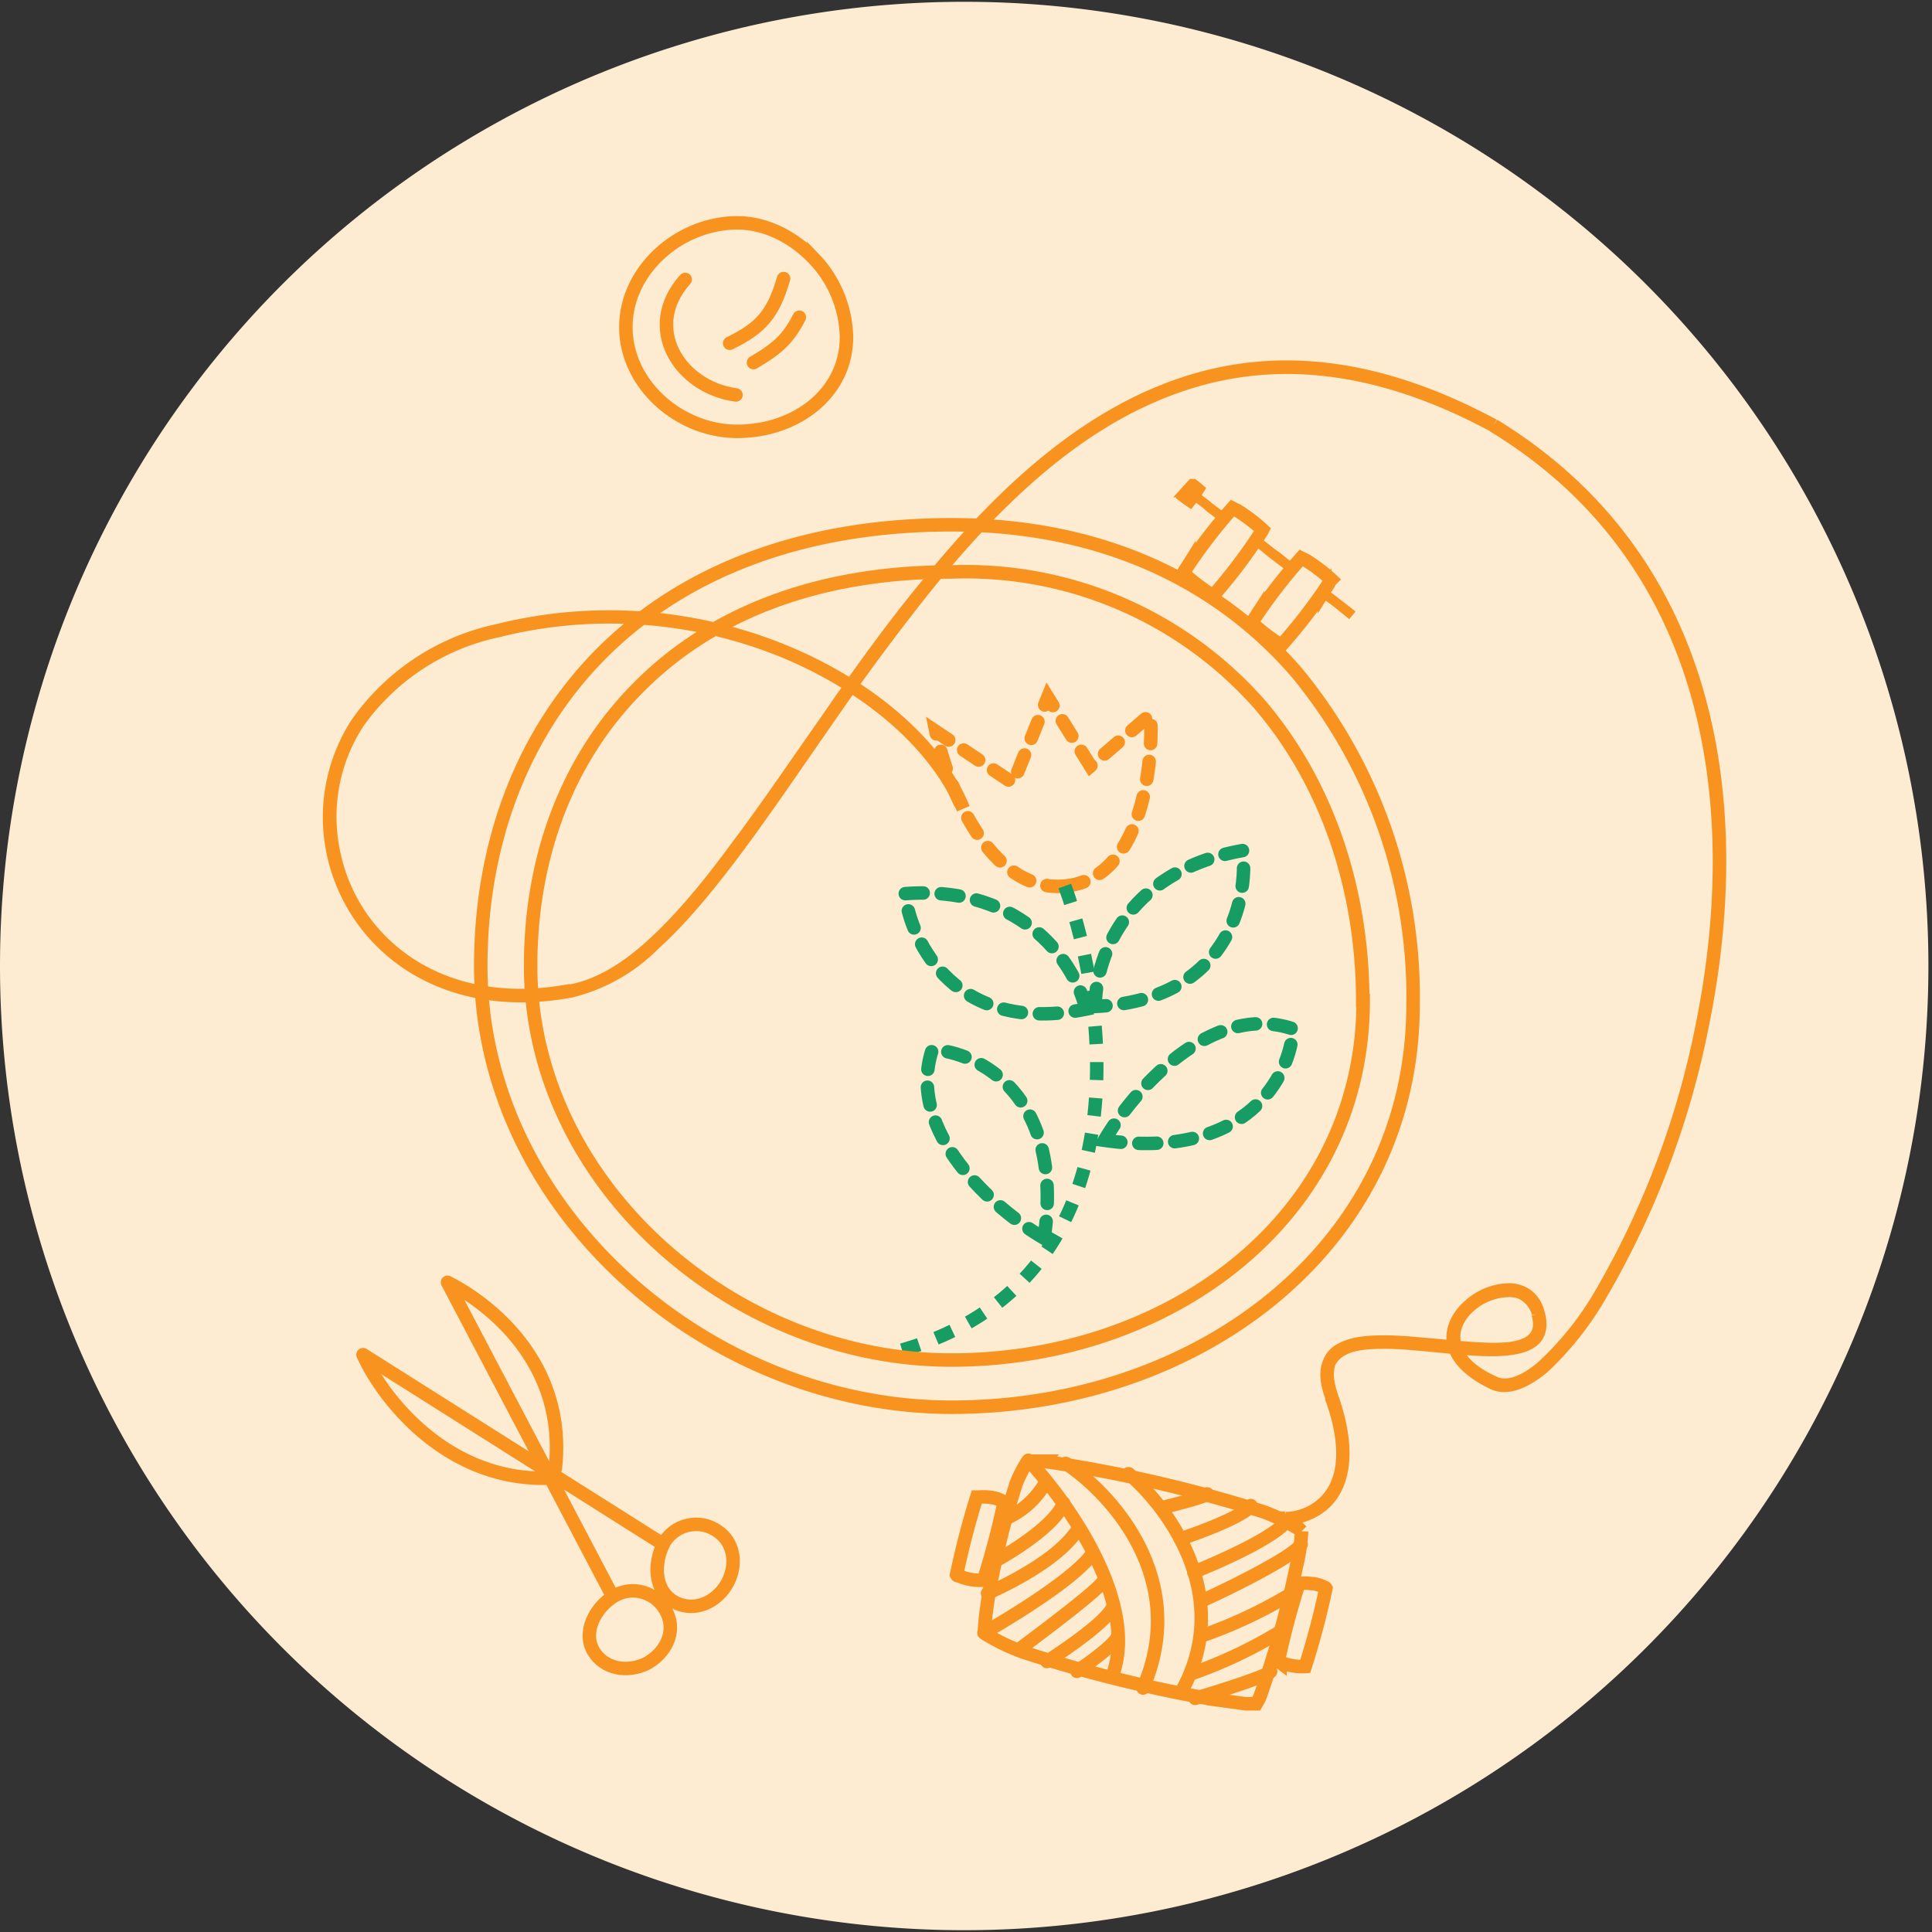 <svg xmlns="http://www.w3.org/2000/svg" width="430" height="430" fill="none"><rect width="100%" height="100%" fill="#333333" stroke="none"/><path fill="#FDEBD2" d="M429.2 215A214.6 214.6 0 1 1 0 215a214.6 214.6 0 0 1 429.2 0Z"/><path stroke="#F7931E" stroke-linecap="round" stroke-linejoin="round" stroke-width="3" d="M136.4 355.4c4.3-2.8 10-1 12.1 3.7 2 4.3-.5 9-4.7 11.2-4.2 2-9.3 1.2-11.7-2.8-2.5-4.3.4-9.6 4.3-12.1Zm0 0-36.8-70c9.5 4.8 26.6 18.2 24 41.4"/><path stroke="#F7931E" stroke-linecap="round" stroke-linejoin="round" stroke-width="3" d="M147.6 343.7A8.3 8.3 0 0 1 160 341c3.8 2.8 4 8.1 1.5 12-2.6 4-7.4 5.8-11.5 3.5-4.4-2.5-4.5-8.5-2.4-12.7Zm0 0-66.8-42.2c4.2 9.4 18.3 28 41 27.5"/><path stroke="#F7931E" stroke-width="3" d="M188.4 75c0 12.5-11.2 21-24.3 21-13 0-24.8-10.5-24.8-23.2s11.9-23.2 24.8-23.2c6.3 0 12.4 3.1 17 7.9a26 26 0 0 1 7.3 17.5Z"/><path stroke="#F7931E" stroke-linecap="round" stroke-width="3" d="M152.5 62.2c-9.6 10.7-1.3 24 11.3 25.7M162.4 76.4c7-3.4 9.7-6.5 12-14.4M167.7 80.7c5.5-3.2 7.8-5.4 10.2-10.1"/><path stroke="#179D63" stroke-dasharray="4 4" stroke-linecap="round" stroke-width="3" d="M232.4 275.6c-10.9-6.3-31-23.7-24.9-42 10.2.6 29.5 10 24.9 42ZM245.8 253.8c6.3-10.8 23.7-31 42-24.8-.6 10.2-10 29.4-42 24.8ZM243.8 224c-.2-9.6 6-30 32.8-34.7 1.3 11-3.4 33.4-32.8 34.7ZM241.7 224.6c-2.2-9.4-13.3-27.7-40.3-25.7 1.4 11 11.5 31.6 40.3 25.7Z"/><path stroke="#F7931E" stroke-dasharray="4 4" stroke-linecap="round" stroke-width="3" d="M237 197.2c-16.8 1.6-26.2-22.3-28.7-34.4l17.2 11.5 7.7-19.1 9.5 15.3 13.4-11.5c.6 12.1-2.3 36.7-19.1 38.2Z"/><path stroke="#179D63" stroke-dasharray="4 4" stroke-width="3" d="M237 197.2c10.2 28 17.2 88-36.3 103.3"/><path stroke="#F7931E" stroke-width="3" d="M314.5 223.6c0 54-48 89.6-102.7 89.6C157.4 313.2 107 269 107 215c0-27.2 9.2-51.8 26.8-69.5 17.6-17.7 43.8-28.7 78-28.7 34.1 0 59.8 13.1 76.9 33a113.2 113.2 0 0 1 25.8 73.8Z"/><path stroke="#F7931E" stroke-width="3" d="M303.4 222.7c0 48.2-43 80-91.7 80-48.6 0-93.6-39.4-93.6-87.7 0-24.3 8.2-46.2 24-62 15.7-15.9 39-25.7 69.6-25.7a87.2 87.2 0 0 1 68.6 29.4c15.3 17.8 23 41.7 23 66Z"/><path fill="#F7931E" d="m266.4 109.4 2.5 1.9 1.1.9 2.4 1.8-1.3 1.7-2.4-1.8-1.1-1-2.5-1.8 1.3-1.7ZM280.9 120l2.8 2.2 1.4 1 2.7 2.2-1.3 1.7-2.8-2.1-1.3-1-2.8-2.3 1.3-1.7ZM294.7 130.7l2.9 2.2 1.3 1 2.8 2.2-1.4 1.7-2.7-2.2-1.3-1-3-2.2 1.4-1.7Z"/><path stroke="#F7931E" stroke-width="3" d="m274.3 113.1 1.2.6a37 37 0 0 1 5.5 4.2l-.2.4a121.5 121.5 0 0 1-10.8 14.3h-.1l-1-.7a45 45 0 0 1-5.5-4.3c.2-.6.7-1.2 1.2-2a120 120 0 0 1 9.7-12.5Zm6.9 5Zm-11.6 14.7Zm-6.6-5.6Zm11.6-14.3ZM264.5 109.2l1-1.1a17.4 17.4 0 0 1 1 .8 24.8 24.8 0 0 1-1.7 2.4 24.1 24.1 0 0 1-1.1-.8l.8-1.3Zm-.2 2.6Zm1.6-4.2ZM289.6 124.2l1.2.6a37 37 0 0 1 5.5 4.2l-.3.3c-.2.6-.7 1.2-1.2 2a121.4 121.4 0 0 1-9.6 12.3l-1-.6a44.6 44.6 0 0 1-5.6-4.4l1.3-2a119.2 119.2 0 0 1 9.7-12.4Zm6.8 5ZM285 144Zm-6.6-5.7Zm11.6-14.2Z"/><path fill="#F7931E" d="m111.4 140.2.3 1.5-.3-1.5Zm15.7 80.4.3 1.4-.3-1.4ZM332.4 94.7l.8-1.3-.8 1.3Zm10 197.7 1.4-.3-1.4.3Zm-46 18.5 1.4-.5-1.4.5ZM286 336.4h-1.5v3h1.5v-3Zm-70.2-157c-5.7-14-20.3-27-39.1-35.1a104 104 0 0 0-65.8-5.5l.7 2.9a101 101 0 0 1 64 5.3c18.3 8 32 20.5 37.4 33.6l2.8-1.2ZM111 138.8A52.7 52.7 0 0 0 78.4 160a39.8 39.8 0 0 0-5.6 30.5c4.5 20.4 24.6 37.1 54.6 31.5l-.6-3c-28.4 5.4-47-10.4-51-29.1-2.1-9.4-.6-19.5 5.1-28.3a49.7 49.7 0 0 1 30.8-19.9l-.7-3Zm16.4 83.2a40.7 40.7 0 0 0 19.3-11c6.3-5.7 12.5-13.3 18.9-21.9 6.3-8.5 12.8-18.1 19.7-28a516 516 0 0 1 21.6-29.2c15.3-19 32.4-35.5 52.8-43.5 20.2-8 43.7-7.6 72 7.6l1.4-2.6c-29-15.6-53.4-16.2-74.5-7.8-21 8.3-38.6 25.3-54 44.4-7.8 9.5-15 19.6-21.8 29.5-6.9 9.8-13.3 19.3-19.7 27.8-6.3 8.6-12.4 16-18.4 21.5-6 5.6-12 9.2-17.9 10.3l.6 3ZM331.6 96c49.4 30 55.3 85.3 45.8 132a191 191 0 0 1-22.2 59 68.1 68.1 0 0 1-12.9 16.2c-4 3.4-7.2 4.2-9.2 3.2l-1.3 2.8c3.8 1.7 8.2-.2 12.5-3.7a71 71 0 0 0 13.4-17 194 194 0 0 0 22.6-59.9c9.7-47.2 3.9-104-47.1-135.2l-1.6 2.6Zm1.5 210.4c-5.7-2.6-7.7-5.5-8-8-.4-2.3.8-4.8 3-6.7a12 12 0 0 1 7.8-3c1.3 0 2.3.3 3.1 1 .8.6 1.5 1.5 2 3l2.8-.6a8.4 8.4 0 0 0-3-4.9 8.3 8.3 0 0 0-4.8-1.6 15 15 0 0 0-9.8 3.8c-2.7 2.3-4.7 5.7-4.2 9.5.6 3.8 3.7 7.4 9.8 10.3l1.3-2.8Zm7.8-13.6c.6 2.2.2 3.4-.5 4.1-.8.9-2.3 1.5-4.6 1.8-4.6.5-11.1-.3-18-.9-3.3-.3-6.6-.6-9.7-.6-3 0-6 .2-8.3 1-2.4.8-4.4 2.1-5.3 4.5-1 2.3-.8 5.2.5 8.7l2.8-1c-1.1-3.2-1.1-5.2-.6-6.6.6-1.2 1.7-2.1 3.6-2.8 1.9-.6 4.4-.8 7.3-.8 3 0 6.2.3 9.5.6 6.5.6 13.6 1.5 18.6.8 2.5-.3 4.8-1 6.4-2.6 1.6-1.7 2-4.1 1.2-7l-2.9.8Zm-46 18.6c3.8 10.4 2.7 16.6.4 20.1a11.3 11.3 0 0 1-9.2 5v3c3.7-.2 8.7-1.7 11.7-6.3 3-4.7 3.8-12 0-22.8l-2.8 1Z"/><path stroke="#F7931E" stroke-linecap="round" stroke-width="3" d="M226.7 367.2c6-4.5 18.3-13.7 19-15.5M233 369.8c4.7-3 13.9-9.4 14.7-12.3M239.7 372c3-2.1 8.6-6.1 9.1-7.9"/><path stroke="#F7931E" stroke-width="3" d="m219.4 363.7-.3-.3c0-1.4.3-4.3.9-8.1a186 186 0 0 1 6.1-24.9 27.4 27.4 0 0 1 2.5-5c.1-.2.2-.2.3-.2h3.2a309.4 309.4 0 0 1 49.2 11.3 44 44 0 0 1 8.1 4l.3.3a44 44 0 0 1-1.2 8 222.7 222.7 0 0 1-8.1 28.9 13.5 13.5 0 0 1-.8 1.5h-2.4l-7.3-1a305.2 305.2 0 0 1-42.2-10.5 46.5 46.5 0 0 1-8.3-4Zm60.4 15.4ZM213.2 350.7c-.2 0-.3-.2-.3-.2a179.5 179.5 0 0 1 4.5-17.3h.7c.8-.1 1.8 0 2.7.1 1 .2 1.8.5 2.3.8l.4.2a178.3 178.3 0 0 1-4.6 17.4 12 12 0 0 1-5.6-1Zm4-17.4Zm6.3 1Zm-4.4 17.3Zm-6.2-1.1ZM284.9 370l-.4-.3a180.3 180.3 0 0 1 4.6-17.3h.7c.7-.1 1.7 0 2.7.1 1 .2 1.8.5 2.3.8.2 0 .3.2.3.2a177.5 177.5 0 0 1-4.6 17.4 12 12 0 0 1-5.6-1Zm4-17.5Zm6.3 1Zm-4.4 17.3Zm-6.3-1.1Z"/><path stroke="#F7931E" stroke-linecap="round" stroke-width="3" d="M228.9 325c8.7 9.3 24.7 31.8 18.7 47.9"/><path stroke="#F7931E" stroke-linecap="round" stroke-width="3" d="M237.2 325.7c10.2 6.8 27.7 25.8 17.2 50"/><path stroke="#F7931E" stroke-linecap="round" stroke-width="3" d="M251.2 328c8.9 7.6 23.5 27.3 11.8 48.4M223.6 338.1a19 19 0 0 0 8.9-7.8M221.7 347.3c4.4-2.4 13.4-8.2 15-12.8M219.8 354.6c5.2-2.3 16-7.8 20-14.1M219 363.4c6.5-3.7 20.5-12.3 24.1-17.6"/><path stroke="#F7931E" stroke-linecap="round" stroke-width="3" d="M262.7 342.5c4.7-1.5 14.5-5.3 15.7-7.4M265.7 349.9c5.7-2.3 18-7.7 20.8-11.5M268.1 356c6.6-3 20-9.7 21.5-12.3M267.4 364.1a104 104 0 0 0 20-9.4M265.2 372.5a104 104 0 0 0 20-9.5M266 378c5.4-1.6 16.2-5 16.8-6M258.4 335.6c3.3-.8 10-2.5 10.3-3.1"/></svg>